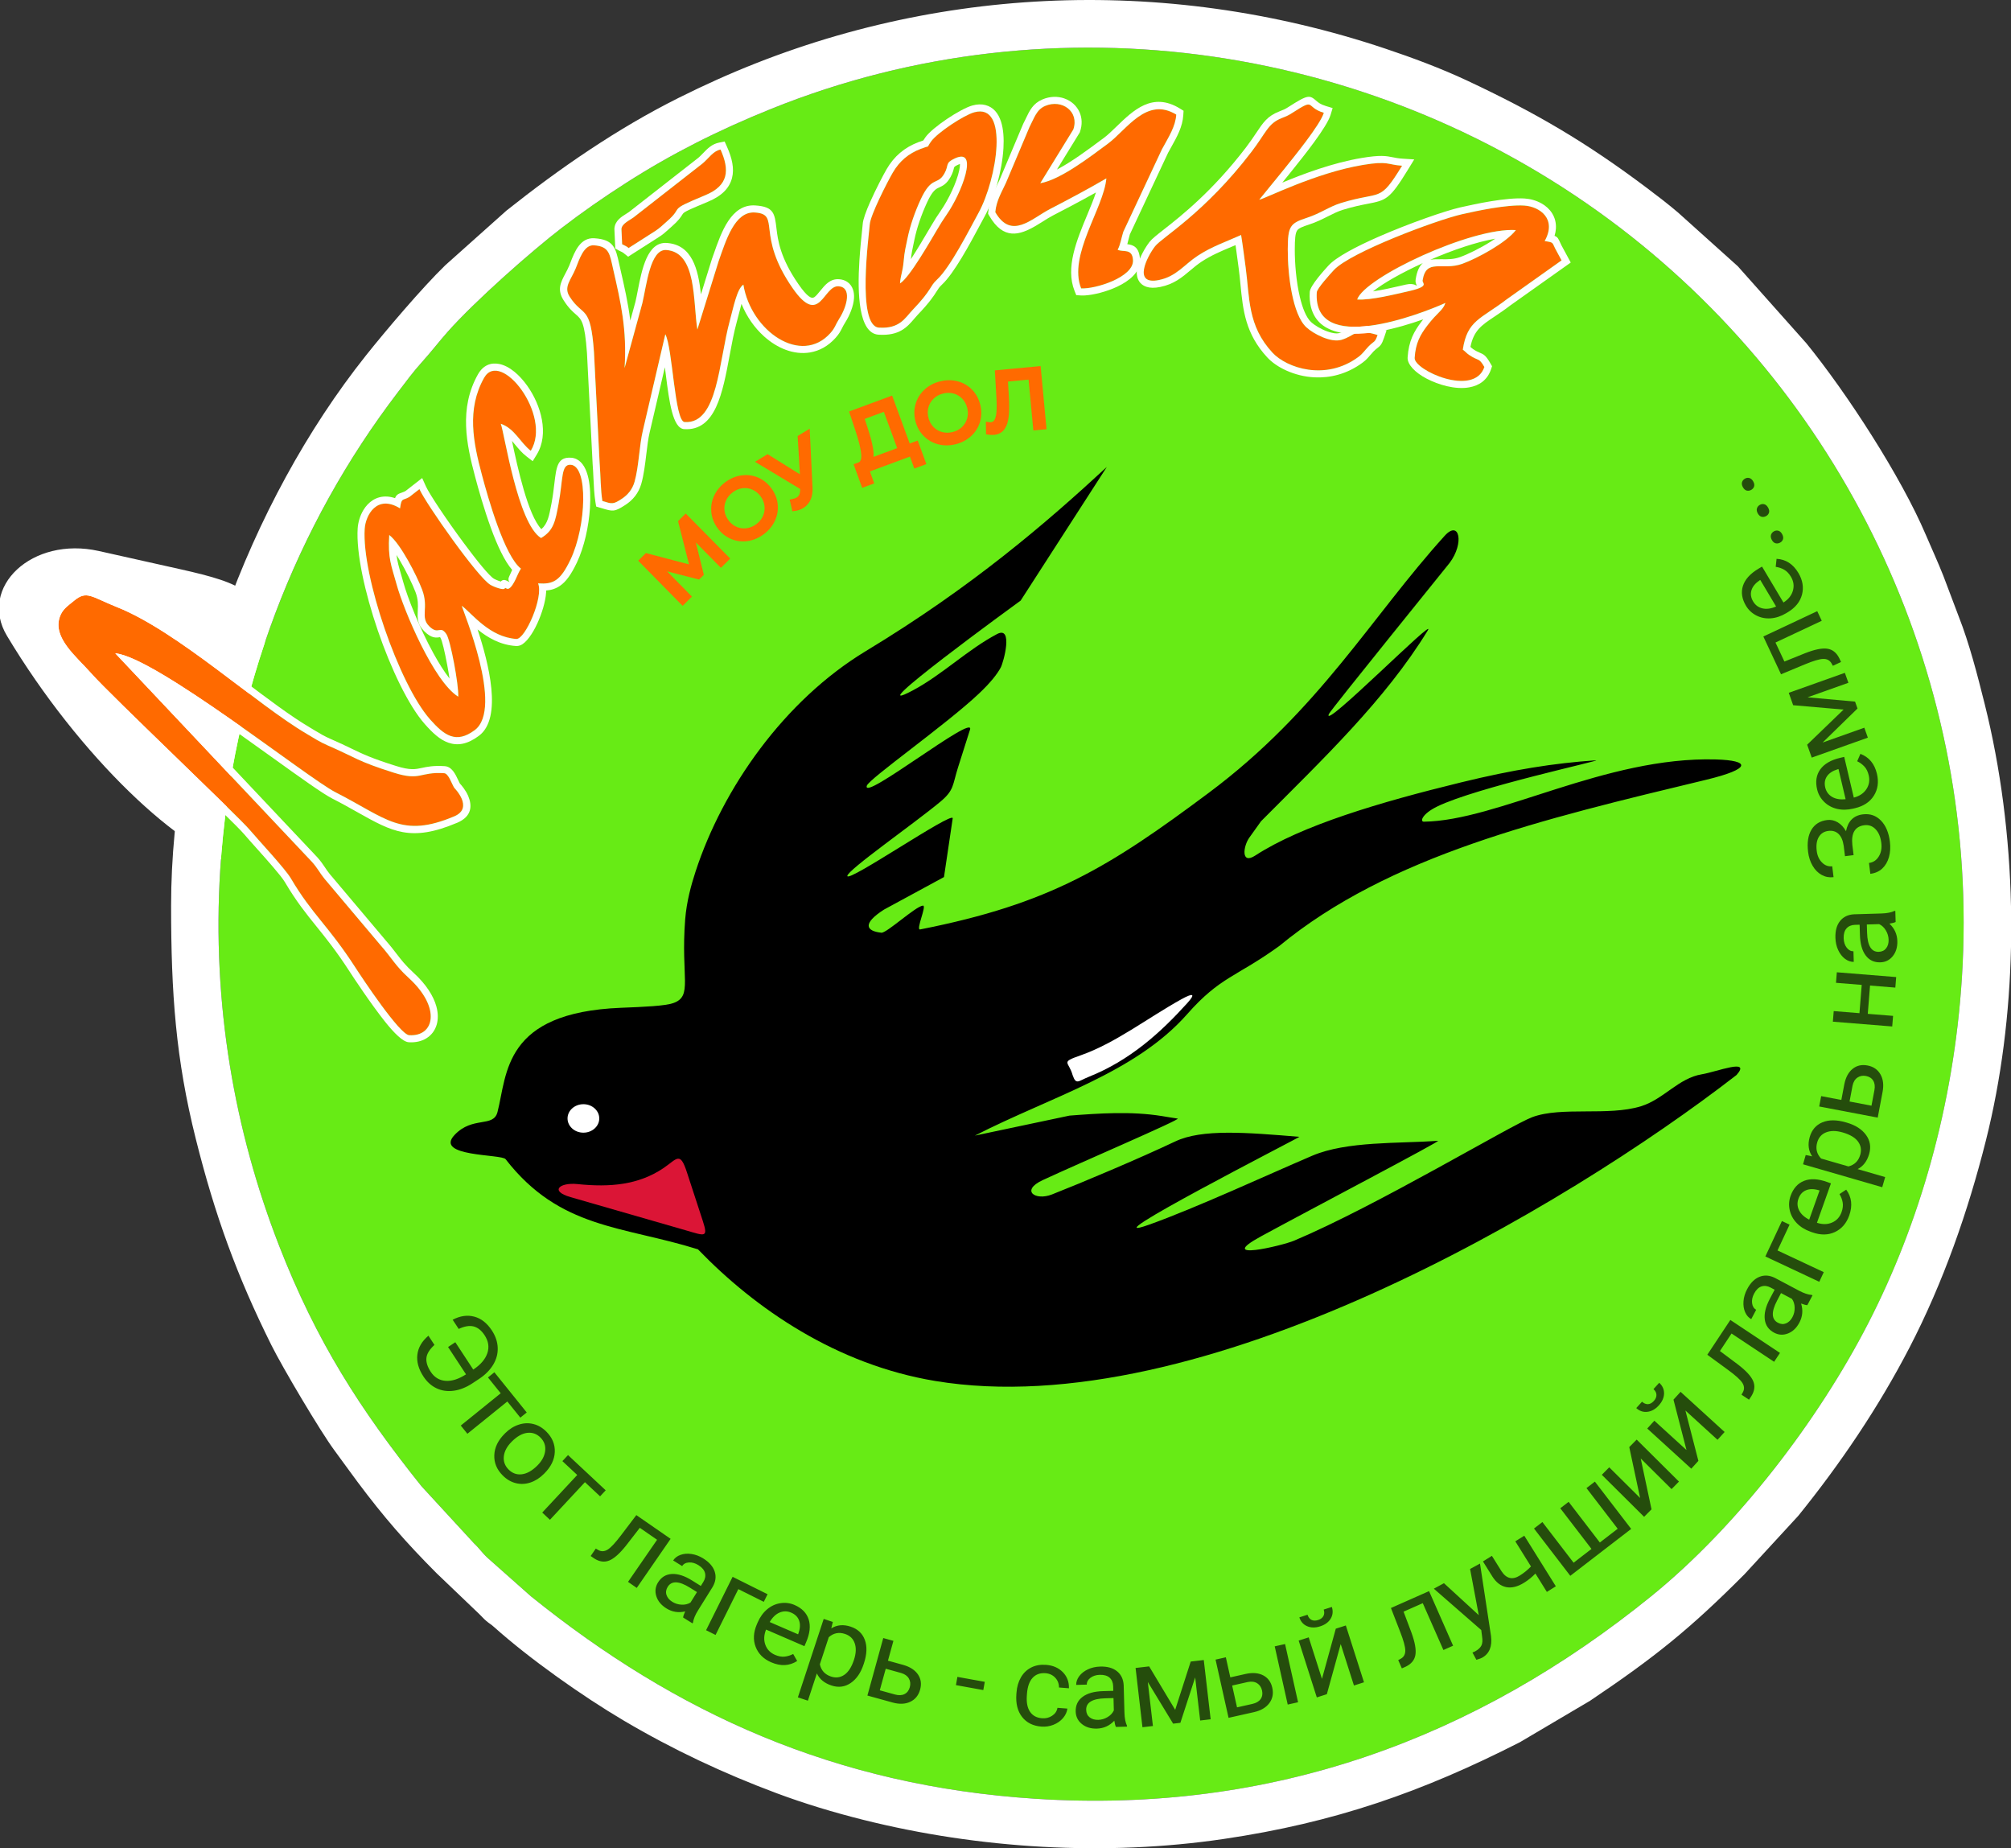 <svg width="148" height="136" viewBox="0 0 148 136" fill="none" xmlns="http://www.w3.org/2000/svg">
<rect x="0" y="0" width="148" height="136" fill="#333333" stroke="none"/>
<g clip-path="url(#clip0_68_653)">
<path fill-rule="evenodd" clip-rule="evenodd" d="M7.244 40.686L13.202 42.018C18.034 43.098 19.369 43.758 19.369 47.513V52.547C19.369 58.057 27.646 65.685 17.767 63.591C13.505 62.687 5.962 55.595 0.634 46.709C-1.423 43.281 2.412 39.606 7.244 40.686H7.244Z" fill="white" stroke="white" stroke-width="0.288" stroke-miterlimit="22.926"/>
<path fill-rule="evenodd" clip-rule="evenodd" d="M144.387 71.938C145.761 50.266 136.053 29.619 119.257 16.777C101.554 3.241 77.69 -0.412 56.778 8.003C52.812 9.599 49.387 11.341 46.086 13.453C44.399 14.533 42.853 15.611 41.334 16.776C39.113 18.479 34.973 22.138 32.958 24.403C32.336 25.101 31.715 25.913 31.067 26.628C30.434 27.325 29.88 28.08 29.305 28.832C21.814 38.624 17.038 50.809 16.208 63.989C15.584 73.917 17.284 83.293 20.529 91.632C23.291 98.734 26.524 103.742 31.015 109.357L34.884 113.564C35.272 113.922 35.484 114.267 35.876 114.627L39.066 117.456C49.756 126.075 61.48 131.407 76.204 132.36C93.641 133.489 108.635 127.896 121.524 117.454C127.857 112.324 133.83 104.512 137.519 97.323C141.242 90.067 143.791 81.35 144.387 71.938H144.387Z" fill="#67EB15"/>
<path fill-rule="evenodd" clip-rule="evenodd" d="M144.387 71.939C143.79 81.35 141.241 90.067 137.518 97.323C133.83 104.512 127.857 112.324 121.524 117.455C108.635 127.896 93.641 133.489 76.204 132.36C61.48 131.407 49.756 126.075 39.066 117.456L35.876 114.627C35.484 114.267 35.272 113.923 34.884 113.564L31.014 109.357C26.523 103.742 23.291 98.734 20.528 91.632C17.284 83.293 15.584 73.917 16.208 63.989C17.037 50.809 21.813 38.623 29.305 28.832C29.88 28.08 30.433 27.325 31.067 26.628C31.715 25.914 32.336 25.102 32.958 24.403C34.972 22.138 39.112 18.479 41.334 16.776C42.853 15.612 44.398 14.533 46.086 13.453C49.387 11.341 52.812 9.599 56.777 8.003C77.689 -0.412 101.554 3.241 119.256 16.777C136.053 29.62 145.761 50.266 144.387 71.939H144.387ZM148 66.667V69.675C147.897 74.558 147.289 79.406 146.154 83.917C144.837 89.154 143.007 94.38 140.528 99.163C138.253 103.551 135.444 107.709 132.341 111.543L128.399 115.825C124.403 119.838 121.825 121.919 117.021 125.148L111.854 128.2C104.672 131.86 98.234 134.11 90.072 135.316C81.342 136.606 72.039 136.033 63.56 133.917C61.37 133.371 59.169 132.703 57.163 131.954C53.242 130.49 49.538 128.75 45.919 126.615C42.86 124.811 38.982 122.066 36.366 119.727C36.091 119.481 36.061 119.506 35.789 119.276C35.564 119.086 35.48 118.963 35.271 118.767L32.119 115.752C29.866 113.489 28.25 111.637 26.325 109.062C25.707 108.234 25.192 107.507 24.586 106.688C23.6 105.353 20.824 100.69 19.966 98.966C17.426 93.861 15.821 89.437 14.408 83.799C12.935 77.922 12.592 73.103 12.592 66.641C12.592 52.563 18.27 37.045 26.933 26.155C28.368 24.352 31.099 21.134 32.775 19.514L37.273 15.496C41.217 12.365 45.432 9.455 49.961 7.193C50.847 6.75 51.839 6.278 52.747 5.871C68.095 -1.016 85.509 -1.923 101.929 3.57C103.986 4.258 106.062 5.036 107.945 5.917C113.04 8.303 116.759 10.491 121.182 13.815C121.949 14.392 122.721 14.981 123.481 15.626L127.889 19.587L132.939 25.258C135.92 28.922 139.906 35.06 141.74 39.376C142.189 40.43 142.608 41.328 143.017 42.361L144.146 45.347C144.933 47.344 145.531 49.673 146.065 51.809C147.239 56.505 147.892 61.572 147.999 66.667L148 66.667Z" fill="white"/>
<path fill-rule="evenodd" clip-rule="evenodd" d="M67.718 68.391C67.374 68.451 68.233 66.608 67.923 66.638C67.378 66.691 65.248 68.674 64.865 68.633C63.715 68.51 63.461 67.953 65.06 66.93L69.473 64.537L70.116 60.208C70.08 59.693 62.396 64.972 62.36 64.457C62.331 64.045 67.281 60.598 69.199 58.999C70.236 58.136 70.092 57.77 70.506 56.469L71.389 53.688C71.787 52.442 63.41 59.06 63.794 57.816C63.952 57.305 69.634 53.318 72.04 51.042C72.908 50.222 73.386 49.605 73.645 49.127C73.862 48.727 74.592 46.016 73.376 46.657C71.21 47.799 69.339 49.654 67.177 50.803C62.883 53.087 74.909 44.341 75.115 44.193L75.344 43.838L81.456 34.36C76.979 38.497 71.541 43.182 63.728 47.905C57.708 51.544 53.19 57.998 51.186 64.143C50.874 65.1 50.529 66.331 50.425 67.662C50.092 71.938 51.01 73.298 49.554 73.809C48.944 74.024 47.411 74.089 45.698 74.157C37.037 74.502 37.336 79.011 36.614 81.827C36.316 82.994 34.785 82.106 33.457 83.51C31.92 85.134 36.91 84.911 37.209 85.296C41.211 90.45 45.806 90.189 51.368 91.931C55.607 96.325 61.581 100.414 68.825 101.616C88.329 104.852 115.23 88.839 127.801 79.102C128.92 77.837 126.343 78.869 125.249 79.049C123.525 79.332 122.448 80.881 120.77 81.401C118.357 82.149 114.924 81.399 112.765 82.205C111.186 82.794 101.334 88.728 95.233 91.296C94.36 91.663 89.363 92.848 92.822 90.966C96.423 89.006 106.101 83.928 105.831 83.947C102.903 84.151 99.112 83.962 96.579 85.04C93.509 86.347 87.966 88.911 84.549 90.122C79.756 91.821 95.71 83.659 95.63 83.652C91.722 83.329 88.463 83.056 86.493 83.991C83.864 85.238 79.63 87.023 77.417 87.893C76.185 88.377 75.089 87.605 76.734 86.839C79.4 85.598 86.967 82.35 86.67 82.309C86.282 82.255 85.894 82.185 85.507 82.123C83.232 81.758 80.898 81.924 78.708 82.091L71.747 83.562C77.341 80.697 83.542 78.968 87.374 74.621C89.803 71.866 90.957 71.909 94.129 69.624C102.253 62.934 113.491 60.283 125.549 57.382C128.924 56.569 128.836 55.954 126.267 55.883C118.135 55.66 110.23 60.394 104.79 60.463C104.49 60.467 104.649 59.898 105.759 59.352C108.641 57.936 118.147 55.9 117.434 55.948C114.378 56.155 111.377 56.631 107.509 57.575C101.556 59.028 95.801 60.73 92.382 62.953C91.313 63.649 91.488 62.275 91.948 61.631L92.808 60.428C97.352 55.858 101.927 51.53 105.075 46.395C105.818 45.184 97.231 53.859 97.796 52.544C97.927 52.238 106.486 41.687 106.686 41.42C107.777 39.968 107.409 38.228 106.326 39.421C100.943 45.355 97.092 52.275 88.955 58.342C81.628 63.805 77.299 66.504 67.718 68.391C67.566 68.421 67.872 68.361 67.718 68.391H67.718Z" fill="black"/>
<path d="M42.936 83.724C43.789 83.724 44.481 83.086 44.481 82.299C44.481 81.511 43.789 80.873 42.936 80.873C42.082 80.873 41.39 81.511 41.39 82.299C41.39 83.086 42.082 83.724 42.936 83.724Z" fill="white" stroke="black" stroke-width="0.756" stroke-miterlimit="22.926"/>
<path fill-rule="evenodd" clip-rule="evenodd" d="M48.817 85.96C46.998 87.183 44.923 87.38 42.496 87.129C41.196 86.995 40.42 87.637 41.988 88.088L50.457 90.527C51.869 90.934 52.139 91.116 51.722 89.838C51.332 88.646 50.942 87.452 50.553 86.259C50.039 84.686 49.839 85.273 48.817 85.96Z" fill="#DB1536"/>
<path fill-rule="evenodd" clip-rule="evenodd" d="M80.137 79.233C83.169 78.021 85.422 75.975 87.375 73.816C87.988 73.138 87.856 73.023 86.932 73.535C84.464 74.903 82.073 76.767 79.525 77.657C78.001 78.19 78.659 78.085 78.941 79.115C79.202 79.859 79.344 79.549 80.137 79.233V79.233Z" fill="white"/>
<path fill-rule="evenodd" clip-rule="evenodd" d="M28.646 39.367C29.484 40.012 30.665 42.338 31.061 43.377C31.581 44.738 30.9 45.394 31.583 46.076C32.291 46.783 32.373 45.953 32.855 46.665C33.15 47.099 33.776 50.434 33.722 51.263C31.928 50.155 29.722 44.938 29.183 42.986C28.804 41.613 28.534 41.103 28.646 39.367L28.646 39.367ZM38.337 41.84C38.132 42.175 38.12 42.274 37.94 42.642C37.38 43.783 37.231 43.112 37.145 43.302C37.08 43.448 36.397 43.21 36.096 43.036C35.161 42.496 31.352 37.074 30.868 35.991L30.122 36.572C29.599 36.866 29.561 36.593 29.441 37.407C27.731 36.351 26.904 37.916 26.839 38.914C26.617 42.37 29.366 50.355 31.65 52.934C32.699 54.119 33.56 54.752 34.937 53.726C37.103 52.113 34.04 44.897 33.987 44.575C34.771 45.18 36.041 46.888 38.003 47.016C38.644 47.057 40.014 43.955 39.602 42.928C40.703 43 41.228 42.769 41.987 41.174C43.166 38.7 43.298 34.284 42.001 34.2C41.274 34.153 41.453 35.247 41.1 37.113C40.872 38.324 40.756 39.044 39.818 39.59C38.094 38.526 37.124 31.859 36.854 31.183C37.88 31.531 38.285 32.572 39.063 33.171C40.656 30.57 36.833 25.652 35.624 27.806C34.325 30.119 34.833 32.562 35.462 34.929C35.931 36.693 37.134 40.913 38.337 41.84Z" fill="#FF6A00"/>
<path fill-rule="evenodd" clip-rule="evenodd" d="M28.647 39.367C29.484 40.012 30.665 42.338 31.062 43.377C31.581 44.738 30.901 45.394 31.583 46.076C32.291 46.783 32.373 45.953 32.855 46.665C33.15 47.099 33.776 50.434 33.723 51.263C31.928 50.155 29.722 44.938 29.183 42.986C28.804 41.613 28.534 41.103 28.646 39.367L28.647 39.367ZM38.337 41.84C38.132 42.175 38.12 42.274 37.94 42.642C37.38 43.783 37.232 43.112 37.145 43.302C37.08 43.448 36.397 43.21 36.096 43.036C35.161 42.496 31.352 37.073 30.868 35.991L30.122 36.572C29.599 36.866 29.561 36.592 29.441 37.407C27.731 36.351 26.904 37.916 26.84 38.914C26.617 42.37 29.366 50.354 31.65 52.934C32.7 54.119 33.56 54.752 34.937 53.726C37.103 52.113 34.04 44.897 33.987 44.575C34.772 45.18 36.041 46.888 38.003 47.016C38.645 47.057 40.014 43.955 39.602 42.928C40.703 43 41.228 42.769 41.987 41.174C43.166 38.7 43.298 34.284 42.002 34.2C41.274 34.153 41.453 35.247 41.101 37.113C40.872 38.324 40.756 39.044 39.818 39.59C38.094 38.526 37.125 31.859 36.854 31.183C37.88 31.531 38.286 32.572 39.063 33.171C40.656 30.57 36.833 25.652 35.624 27.806C34.325 30.119 34.833 32.562 35.463 34.929C35.931 36.693 37.134 40.913 38.337 41.84ZM29.368 41.138C29.306 41.036 29.244 40.936 29.182 40.839C29.241 41.328 29.358 41.726 29.506 42.231C29.559 42.412 29.616 42.607 29.682 42.848C29.991 43.964 30.862 46.184 31.888 48.054C32.278 48.765 32.685 49.418 33.083 49.928C33.034 49.602 32.974 49.249 32.908 48.902C32.733 47.973 32.533 47.115 32.427 46.958C32.377 46.884 32.41 46.879 32.399 46.881C32.107 46.933 31.767 46.993 31.218 46.444C30.696 45.923 30.719 45.471 30.747 44.893C30.765 44.537 30.786 44.109 30.577 43.562C30.357 42.987 29.884 41.997 29.368 41.138L29.368 41.138ZM37.611 42.117C37.639 42.053 37.665 41.996 37.693 41.936C37.123 41.278 36.59 40.112 36.138 38.878C35.621 37.467 35.198 35.955 34.962 35.064C34.639 33.853 34.348 32.618 34.303 31.366C34.257 30.081 34.471 28.801 35.172 27.551H35.173C35.556 26.87 36.121 26.658 36.752 26.785C37.118 26.859 37.496 27.06 37.858 27.355C38.191 27.626 38.516 27.982 38.806 28.39C39.819 29.815 40.428 31.937 39.505 33.444L39.204 33.936L38.748 33.584C38.408 33.322 38.146 33.005 37.883 32.687C37.816 32.606 37.748 32.524 37.679 32.444C38.093 34.404 38.844 37.88 39.842 38.938C40.306 38.532 40.414 37.961 40.576 37.1L40.592 37.018C40.69 36.494 40.748 36.011 40.796 35.605C40.949 34.321 41.033 33.616 42.034 33.681C42.172 33.69 42.303 33.725 42.428 33.785C42.877 34.001 43.167 34.526 43.313 35.231C43.437 35.827 43.469 36.579 43.418 37.378C43.331 38.734 42.998 40.256 42.454 41.399C42.032 42.284 41.658 42.803 41.213 43.106C40.895 43.323 40.57 43.421 40.196 43.451C40.195 43.501 40.193 43.552 40.19 43.604C40.146 44.281 39.877 45.15 39.544 45.875C39.186 46.657 38.715 47.312 38.31 47.477L38.31 47.478C38.199 47.523 38.086 47.542 37.971 47.535C36.804 47.459 35.882 46.911 35.146 46.316C35.96 48.774 37.004 52.834 35.245 54.144C34.399 54.774 33.686 54.886 33.004 54.652C32.378 54.437 31.84 53.932 31.263 53.28C30.073 51.936 28.774 49.221 27.809 46.408C26.848 43.606 26.207 40.677 26.323 38.881C26.35 38.455 26.491 37.945 26.752 37.519C26.925 37.237 27.153 36.984 27.44 36.804C27.739 36.617 28.094 36.513 28.504 36.539C28.684 36.551 28.874 36.589 29.073 36.656C29.174 36.389 29.319 36.337 29.618 36.23L29.618 36.229C29.677 36.208 29.753 36.181 29.842 36.133L30.552 35.58L31.07 35.176L31.341 35.779C31.599 36.356 32.888 38.281 34.138 39.965C35.098 41.26 36.011 42.388 36.354 42.587C36.383 42.603 36.43 42.627 36.49 42.654C36.607 42.707 36.739 42.757 36.855 42.791C37.047 42.584 37.24 42.692 37.494 42.833L37.496 42.835C37.56 42.87 37.318 42.735 37.476 42.412C37.53 42.301 37.574 42.203 37.611 42.117L37.611 42.117Z" fill="white"/>
<path fill-rule="evenodd" clip-rule="evenodd" d="M51.325 24.245C50.99 22.22 51.303 18.544 49.03 18.397C47.854 18.32 47.592 20.955 47.275 22.305L45.966 27.082C46.15 24.243 45.688 22.262 45.123 19.797C44.872 18.701 44.852 18.125 43.711 18.051C42.96 18.002 42.634 19.097 42.371 19.746C42.024 20.601 41.461 21.102 41.918 21.821C42.919 23.394 43.456 22.331 43.715 25.919L44.13 34.055C44.206 35.008 44.196 36.034 44.334 36.866C45.05 37.084 45.115 37.128 45.758 36.707C46.191 36.424 46.538 36.022 46.7 35.449C47.022 34.308 47.048 32.768 47.314 31.67L48.965 24.595C49.509 25.594 49.645 31.009 50.384 31.057C52.847 31.217 52.883 26.611 53.717 23.575C53.973 22.641 54.236 21.248 54.709 20.945C55.278 24.39 58.973 26.913 61.116 24.506C61.472 24.107 61.472 23.91 61.764 23.453C62.364 22.511 62.694 21.129 61.713 21.065C60.581 20.992 60.343 24.095 58.338 21.208C55.578 17.234 57.505 15.763 55.552 15.636C54.057 15.539 53.419 17.725 52.887 19.221L51.324 24.245H51.325Z" fill="#FF6A00"/>
<path fill-rule="evenodd" clip-rule="evenodd" d="M51.324 24.245C50.99 22.22 51.302 18.544 49.03 18.397C47.854 18.32 47.592 20.955 47.275 22.305L45.966 27.082C46.149 24.243 45.688 22.262 45.123 19.797C44.872 18.701 44.852 18.125 43.71 18.051C42.96 18.002 42.634 19.097 42.371 19.746C42.024 20.601 41.461 21.102 41.918 21.821C42.919 23.394 43.456 22.331 43.715 25.919L44.13 34.055C44.206 35.008 44.196 36.034 44.333 36.866C45.05 37.084 45.115 37.128 45.758 36.707C46.19 36.424 46.538 36.022 46.7 35.449C47.022 34.308 47.048 32.768 47.314 31.67L48.964 24.595C49.509 25.594 49.645 31.009 50.384 31.057C52.847 31.217 52.883 26.611 53.717 23.575C53.973 22.641 54.236 21.248 54.709 20.945C55.278 24.39 58.972 26.913 61.116 24.506C61.471 24.107 61.472 23.909 61.763 23.453C62.364 22.511 62.694 21.129 61.713 21.065C60.581 20.992 60.342 24.095 58.337 21.208C55.578 17.234 57.505 15.763 55.552 15.636C54.057 15.539 53.419 17.725 52.887 19.221L51.324 24.245H51.324ZM49.063 17.878C50.935 17.999 51.385 19.801 51.587 21.657L52.392 19.066L52.398 19.048L52.52 18.702L52.521 18.702C53.088 17.073 53.812 15.001 55.585 15.117C56.953 15.206 57.013 15.711 57.145 16.812C57.244 17.639 57.402 18.952 58.762 20.911C59.432 21.877 59.738 22 59.93 21.866L59.931 21.867C60.062 21.775 60.208 21.595 60.353 21.416C60.724 20.958 61.091 20.504 61.745 20.546C61.978 20.561 62.174 20.626 62.336 20.73C62.549 20.868 62.692 21.064 62.774 21.3C62.842 21.496 62.865 21.716 62.85 21.946C62.814 22.509 62.545 23.192 62.2 23.734C62.1 23.89 62.038 24.015 61.981 24.128C61.865 24.359 61.767 24.555 61.502 24.852C60.946 25.476 60.295 25.821 59.61 25.935C59.021 26.032 58.415 25.958 57.831 25.742C57.269 25.535 56.722 25.194 56.23 24.751C55.538 24.13 54.95 23.302 54.571 22.358C54.5 22.611 54.43 22.886 54.364 23.149C54.321 23.316 54.282 23.473 54.216 23.714C54.015 24.446 53.859 25.281 53.704 26.116C53.183 28.921 52.662 31.727 50.352 31.577C49.505 31.522 49.251 29.534 49.008 27.622L48.931 27.023L47.819 31.789L47.817 31.793C47.705 32.257 47.634 32.846 47.562 33.446C47.474 34.181 47.384 34.933 47.199 35.59C47.099 35.944 46.94 36.247 46.738 36.507C46.54 36.762 46.302 36.972 46.04 37.143C45.221 37.679 45.11 37.646 44.263 37.388L44.262 37.39L44.183 37.366L43.875 37.273L43.822 36.95C43.731 36.395 43.702 35.772 43.673 35.139C43.658 34.805 43.642 34.468 43.612 34.096V34.082L43.198 25.957H43.197C43.035 23.708 42.788 23.491 42.387 23.141C42.135 22.921 41.839 22.663 41.482 22.101C40.981 21.314 41.261 20.784 41.617 20.111C41.71 19.936 41.811 19.746 41.89 19.551H41.892L41.98 19.325C42.289 18.525 42.7 17.465 43.743 17.532C45.173 17.625 45.31 18.244 45.567 19.412C45.577 19.456 45.581 19.476 45.628 19.681L45.641 19.738C45.951 21.089 46.228 22.3 46.387 23.59L46.771 22.188L46.77 22.188C46.823 21.962 46.876 21.69 46.932 21.402C47.241 19.821 47.638 17.785 49.063 17.878L49.063 17.878Z" fill="white"/>
<path fill-rule="evenodd" clip-rule="evenodd" d="M30.113 76.173C31.964 76.293 32.497 74.161 30.076 71.955C29.082 71.049 28.846 70.503 27.995 69.539L23.883 64.665C23.494 64.183 23.406 63.923 22.965 63.427L8.484 48.074C11.439 48.333 22.658 57.263 24.682 58.292C28.475 60.224 29.548 61.708 33.43 60.07C34.906 59.447 33.434 57.975 33.432 57.974C33.249 57.693 33.013 56.916 32.691 56.895C30.856 56.776 30.985 57.489 28.987 56.859C26.271 56.003 26.205 55.754 24.121 54.851C23.509 54.586 23.154 54.342 22.581 54.005C18.853 51.819 13.083 46.455 8.598 44.668C6.702 43.912 6.382 43.416 5.429 44.221C5.03 44.556 4.6 44.812 4.401 45.393C3.869 46.944 5.595 48.281 6.759 49.596C8.141 51.157 17.509 60.034 18.356 61.038C19.033 61.84 20.972 63.9 21.41 64.641C22.998 67.33 24.131 68.067 26.142 71.174C26.652 71.962 29.41 76.127 30.113 76.173L30.113 76.173Z" fill="#FF6A00"/>
<path fill-rule="evenodd" clip-rule="evenodd" d="M30.113 76.173C31.964 76.293 32.496 74.161 30.076 71.955C29.082 71.049 28.846 70.503 27.995 69.539L23.883 64.664C23.493 64.182 23.405 63.923 22.965 63.427L8.484 48.074C11.439 48.333 22.658 57.262 24.681 58.292C28.475 60.224 29.548 61.708 33.43 60.07C34.906 59.447 33.433 57.975 33.432 57.974C33.249 57.693 33.012 56.916 32.691 56.895C30.855 56.776 30.985 57.488 28.987 56.859C26.27 56.003 26.205 55.754 24.121 54.851C23.509 54.586 23.154 54.342 22.581 54.005C18.852 51.819 13.082 46.454 8.598 44.668C6.702 43.912 6.382 43.416 5.428 44.221C5.03 44.556 4.599 44.812 4.401 45.393C3.869 46.944 5.595 48.281 6.759 49.595C8.14 51.157 17.508 60.034 18.356 61.038C19.033 61.84 20.972 63.9 21.41 64.641C22.998 67.329 24.131 68.067 26.142 71.173C26.652 71.962 29.41 76.127 30.113 76.173L30.113 76.173ZM31.372 76.407C31.024 76.62 30.585 76.725 30.08 76.692C29.653 76.664 29.007 76.022 28.333 75.174C27.287 73.857 26.037 71.965 25.708 71.457C24.757 69.988 24.003 69.054 23.303 68.187C22.523 67.22 21.807 66.333 20.964 64.906C20.683 64.432 19.654 63.281 18.838 62.369C18.488 61.978 18.176 61.63 17.96 61.374C17.573 60.914 15.254 58.668 12.785 56.275C10.037 53.612 7.103 50.768 6.371 49.942C6.156 49.698 5.938 49.471 5.718 49.242C4.565 48.04 3.371 46.795 3.91 45.224C4.123 44.6 4.507 44.294 4.9 43.981C4.963 43.93 5.028 43.878 5.096 43.821C6.086 42.987 6.522 43.183 7.757 43.74H7.759C8.053 43.873 8.403 44.031 8.789 44.185C11.61 45.309 14.88 47.779 17.861 50.031C19.695 51.417 21.419 52.719 22.843 53.555V53.557C22.995 53.646 23.105 53.713 23.21 53.776C23.575 53.995 23.877 54.178 24.326 54.372C24.968 54.65 25.456 54.886 25.887 55.094C26.722 55.497 27.329 55.79 29.142 56.361C30.189 56.692 30.568 56.609 31.033 56.509C31.439 56.422 31.898 56.322 32.724 56.376C33.257 56.41 33.514 56.959 33.727 57.414C33.771 57.509 33.812 57.597 33.844 57.653C33.961 57.78 34.28 58.147 34.46 58.578C34.747 59.265 34.757 60.075 33.631 60.55L33.63 60.548C30.241 61.978 28.865 61.204 26.309 59.767C25.753 59.454 25.137 59.107 24.448 58.757C23.761 58.407 22.139 57.244 20.144 55.813C17.021 53.573 12.962 50.663 10.376 49.323L23.34 63.069L23.353 63.081C23.617 63.379 23.765 63.6 23.918 63.828C24.02 63.981 24.124 64.138 24.278 64.328L24.279 64.328L28.391 69.203L28.39 69.204C28.724 69.583 28.96 69.89 29.182 70.18C29.528 70.63 29.839 71.035 30.425 71.57C31.364 72.425 31.9 73.29 32.112 74.047L32.112 74.047C32.252 74.549 32.252 75.012 32.135 75.407C32.007 75.836 31.745 76.18 31.372 76.407L31.372 76.407Z" fill="white"/>
<path fill-rule="evenodd" clip-rule="evenodd" d="M92.674 14.696L94.489 12.469C95.189 11.594 97.158 9.195 97.428 8.3C96.002 7.867 96.888 7.165 95.091 8.317C94.824 8.488 94.696 8.545 94.321 8.692C93.313 9.089 93.184 9.76 92.102 11.174C88.652 15.685 85.513 17.47 85.008 18.121C84.409 18.893 83.346 20.998 85.281 20.608C86.575 20.347 87.147 19.477 88.135 18.827C89.184 18.136 90.209 17.801 91.339 17.292C91.465 18.058 91.569 18.905 91.674 19.672C91.978 21.906 91.803 23.968 93.653 25.956C94.692 27.072 97.554 28.059 99.972 26.265C100.304 26.018 100.415 25.808 100.713 25.499C101.14 25.057 101.18 25.249 101.382 24.65C99.649 24.124 99.754 24.701 98.727 25.004C97.95 25.235 96.669 24.572 96.138 24.08C95.12 23.136 94.767 20.214 94.773 18.352C94.779 16.626 94.948 16.429 96.188 16.025C97.2 15.694 97.819 15.206 98.689 14.939C101.709 14.014 101.486 14.971 103.187 12.195C102.1 12.124 102.182 11.823 100.312 12.135C96.808 12.718 93.15 14.602 92.674 14.696Z" fill="#FF6A00"/>
<path fill-rule="evenodd" clip-rule="evenodd" d="M92.674 14.696L94.489 12.469C95.189 11.594 97.158 9.195 97.428 8.3C96.001 7.868 96.888 7.165 95.091 8.317C94.824 8.488 94.696 8.545 94.321 8.693C93.312 9.089 93.183 9.76 92.102 11.174C88.652 15.685 85.513 17.471 85.008 18.121C84.409 18.893 83.346 20.999 85.281 20.608C86.574 20.347 87.147 19.477 88.135 18.827C89.184 18.136 90.209 17.801 91.339 17.292C91.465 18.058 91.569 18.905 91.674 19.673C91.978 21.906 91.803 23.968 93.653 25.956C94.692 27.072 97.554 28.059 99.972 26.265C100.304 26.018 100.414 25.808 100.713 25.499C101.14 25.057 101.18 25.249 101.382 24.65C99.649 24.124 99.754 24.701 98.727 25.005C97.95 25.235 96.669 24.572 96.138 24.08C95.119 23.136 94.766 20.214 94.773 18.352C94.778 16.626 94.948 16.43 96.188 16.025C97.2 15.694 97.819 15.206 98.688 14.939C101.709 14.014 101.486 14.971 103.187 12.195C102.1 12.124 102.182 11.823 100.311 12.135C96.808 12.718 93.149 14.602 92.674 14.696ZM94.891 12.799L94.371 13.437C95.885 12.809 98.075 11.979 100.228 11.621C101.602 11.393 102.009 11.474 102.509 11.574C102.704 11.613 102.917 11.656 103.219 11.675L104.08 11.731L103.629 12.468C102.272 14.683 102.018 14.732 100.635 15C100.197 15.085 99.624 15.195 98.839 15.436C98.452 15.555 98.102 15.732 97.736 15.916C97.322 16.124 96.889 16.343 96.349 16.52C95.845 16.684 95.566 16.795 95.456 16.97C95.323 17.182 95.293 17.591 95.29 18.351C95.287 19.372 95.394 20.72 95.665 21.858C95.859 22.673 96.13 23.364 96.489 23.697C96.744 23.933 97.208 24.218 97.69 24.39C98.028 24.511 98.357 24.572 98.582 24.505C98.834 24.431 99.012 24.331 99.172 24.242C99.716 23.938 100.108 23.719 101.532 24.151L102.044 24.306L101.873 24.815C101.688 25.364 101.589 25.441 101.349 25.627L101.347 25.629C101.283 25.678 101.201 25.741 101.085 25.861C100.991 25.959 100.914 26.049 100.843 26.134L100.842 26.133C100.68 26.324 100.538 26.491 100.281 26.682C99.126 27.539 97.879 27.821 96.743 27.766C95.252 27.693 93.94 27.025 93.275 26.31C91.648 24.563 91.476 22.808 91.294 20.947V20.945C91.256 20.552 91.217 20.153 91.161 19.742L91.083 19.159V19.157C91.034 18.787 90.984 18.409 90.93 18.037L90.63 18.163C89.869 18.482 89.143 18.786 88.419 19.262C88.127 19.454 87.867 19.674 87.612 19.888C86.991 20.412 86.395 20.913 85.383 21.117C84.962 21.202 84.633 21.19 84.38 21.106C83.997 20.979 83.784 20.718 83.696 20.375C83.628 20.11 83.65 19.81 83.729 19.504C83.888 18.891 84.298 18.191 84.601 17.801C84.778 17.573 85.132 17.295 85.645 16.893C86.912 15.899 89.222 14.087 91.691 10.858C92.011 10.439 92.243 10.092 92.439 9.799C92.968 9.006 93.277 8.543 94.133 8.207C94.318 8.134 94.439 8.085 94.524 8.045C94.615 8.001 94.698 7.953 94.813 7.879C96.302 6.925 96.376 6.988 96.901 7.441C97.013 7.537 97.178 7.68 97.578 7.801L98.075 7.952L97.925 8.451C97.649 9.367 95.922 11.514 95.087 12.553L94.893 12.794L94.891 12.799L94.891 12.799Z" fill="white"/>
<path fill-rule="evenodd" clip-rule="evenodd" d="M99.88 22.038C100.428 20.409 108.301 16.718 111.562 16.93C110.85 17.86 108.722 19.016 107.618 19.412C106.125 19.947 104.962 18.97 104.697 20.635C104.661 20.858 105.277 21.074 103.596 21.445C102.688 21.645 100.908 22.105 99.88 22.038V22.038ZM96.909 21.509C96.608 26.172 104.489 23.142 106.375 22.293C106.181 22.868 105.812 22.942 105.027 23.978C104.521 24.646 104.181 25.244 104.111 26.336C104.053 27.232 108.486 29.255 109.243 27.005C108.825 26.282 108.837 26.605 108.113 26.111C107.92 25.98 107.868 25.892 107.656 25.728C107.977 23.559 108.992 23.478 110.861 22.044L114.924 19.16L114.463 18.307C114.222 17.839 114.361 17.84 113.68 17.738C114.595 16.104 113.323 15.201 112.179 15.126C110.908 15.044 108.729 15.505 107.568 15.771C105.728 16.192 99.358 18.563 98.154 19.885C97.915 20.147 96.928 21.223 96.909 21.509L96.909 21.509Z" fill="#FF6A00"/>
<path fill-rule="evenodd" clip-rule="evenodd" d="M99.88 22.038C100.428 20.409 108.301 16.718 111.562 16.93C110.851 17.86 108.722 19.016 107.618 19.412C106.125 19.947 104.962 18.97 104.697 20.635C104.661 20.858 105.278 21.074 103.596 21.445C102.688 21.645 100.908 22.105 99.88 22.038V22.038ZM106.375 22.293C106.181 22.868 105.812 22.942 105.027 23.978C104.521 24.646 104.181 25.245 104.111 26.336C104.053 27.232 108.486 29.255 109.243 27.005C108.825 26.282 108.837 26.605 108.113 26.112C107.921 25.98 107.868 25.892 107.656 25.728C107.977 23.559 108.992 23.478 110.861 22.044L114.924 19.16L114.463 18.307C114.222 17.839 114.361 17.84 113.68 17.738C114.595 16.104 113.323 15.201 112.179 15.126C110.908 15.044 108.729 15.505 107.568 15.771C105.728 16.192 99.358 18.563 98.154 19.885C97.915 20.147 96.928 21.223 96.909 21.509C96.608 26.172 104.489 23.142 106.375 22.292L106.375 22.293ZM104.716 19.359C103.187 20.057 101.827 20.818 101.046 21.441C101.723 21.341 102.469 21.169 103.043 21.037C103.243 20.991 103.43 20.948 103.486 20.936C104.097 20.801 104.278 21.083 104.269 21.004L104.267 21.005C104.267 21.005 104.267 21.006 104.267 21.005V21.003C104.209 20.881 104.153 20.763 104.186 20.553C104.285 19.931 104.465 19.569 104.715 19.359H104.716ZM110.041 17.564C108.64 17.811 106.893 18.405 105.256 19.117C105.517 19.068 105.816 19.072 106.146 19.076C106.531 19.081 106.981 19.087 107.443 18.921C108.034 18.71 108.927 18.273 109.718 17.775C109.828 17.706 109.936 17.636 110.041 17.565L110.041 17.564ZM104.269 21.002L104.267 21.002V21.004L104.269 21.003L104.269 21.002H104.269ZM104.267 21.002L104.269 21.002L104.267 20.992V20.99C104.262 20.968 104.266 20.993 104.267 21.002H104.267ZM96.489 22.633C96.4 22.298 96.364 21.914 96.392 21.477C96.422 21.015 97.464 19.873 97.756 19.553L97.773 19.535C98.333 18.92 99.81 18.14 101.473 17.413C103.724 16.429 106.363 15.513 107.455 15.264C108.043 15.129 108.89 14.945 109.749 14.805H109.751C110.633 14.661 111.535 14.563 112.212 14.607C112.634 14.634 113.072 14.756 113.446 14.967C113.76 15.144 114.034 15.386 114.227 15.693C114.426 16.011 114.535 16.389 114.507 16.823C114.496 16.993 114.464 17.17 114.408 17.354C114.635 17.438 114.694 17.568 114.836 17.884C114.859 17.935 114.887 17.996 114.919 18.059L114.919 18.059L115.38 18.912L115.599 19.318L115.222 19.586L111.162 22.467C110.716 22.809 110.321 23.074 109.971 23.308C109.031 23.936 108.462 24.318 108.217 25.525L108.226 25.534C108.281 25.584 108.331 25.631 108.405 25.682L108.405 25.683C108.628 25.835 108.768 25.895 108.873 25.939C109.2 26.078 109.341 26.138 109.691 26.744L109.808 26.947L109.734 27.169C109.463 27.974 108.859 28.375 108.119 28.505C107.615 28.594 107.048 28.548 106.496 28.419C105.962 28.295 105.435 28.092 104.99 27.86C104.149 27.421 103.561 26.814 103.594 26.303C103.633 25.694 103.75 25.216 103.929 24.794C104.105 24.38 104.338 24.03 104.615 23.664C104.659 23.606 104.702 23.55 104.744 23.498C103.816 23.826 102.703 24.164 101.609 24.369C100.509 24.574 99.418 24.646 98.526 24.446C97.523 24.221 96.769 23.671 96.489 22.633V22.633Z" fill="white"/>
<path fill-rule="evenodd" clip-rule="evenodd" d="M81.423 13.127C81.234 15.313 78.59 18.785 79.566 21.22C80.589 21.287 83.456 20.399 83.383 19.139C83.331 18.247 82.658 18.577 82.253 18.378C82.457 18.013 82.528 17.498 82.668 17.059L85.511 10.989C86.034 10.033 86.511 9.302 86.567 8.432C84.38 7.082 82.908 9.563 81.539 10.57C80.353 11.443 78.06 13.231 76.559 13.481L78.991 9.527C79.447 8.202 78.15 7.271 76.919 7.795C76.278 8.068 76.115 8.682 75.766 9.348L74.031 13.459C73.758 14.07 73.325 14.745 73.249 15.613C74.437 17.67 75.911 16.088 77.279 15.379C78.728 14.629 80.042 13.931 81.423 13.127H81.423Z" fill="#FF6A00"/>
<path fill-rule="evenodd" clip-rule="evenodd" d="M81.423 13.127C81.234 15.313 78.59 18.785 79.566 21.22C80.589 21.287 83.456 20.399 83.383 19.139C83.331 18.247 82.658 18.577 82.253 18.378C82.457 18.013 82.528 17.498 82.668 17.059L85.511 10.99C86.034 10.033 86.511 9.302 86.567 8.432C84.38 7.082 82.908 9.563 81.539 10.57C80.353 11.443 78.06 13.231 76.559 13.481L78.991 9.527C79.447 8.202 78.15 7.271 76.919 7.795C76.278 8.068 76.115 8.682 75.766 9.348L74.031 13.459C73.758 14.07 73.325 14.745 73.249 15.613C74.437 17.67 75.911 16.088 77.279 15.379C78.728 14.629 80.042 13.931 81.423 13.127H81.423ZM80.014 15.813C80.254 15.235 80.488 14.675 80.656 14.163C80.311 14.356 79.967 14.545 79.622 14.732C78.947 15.096 78.251 15.461 77.516 15.842C77.263 15.973 77.016 16.128 76.769 16.284L76.769 16.285C76.588 16.399 76.406 16.513 76.233 16.614C75.036 17.311 73.846 17.683 72.801 15.873L72.718 15.73L72.733 15.568C72.799 14.797 73.099 14.191 73.368 13.645C73.439 13.501 73.508 13.36 73.559 13.247H73.559L75.289 9.146L75.307 9.105C75.384 8.958 75.44 8.842 75.493 8.73L75.491 8.73C75.777 8.13 76.023 7.613 76.718 7.317C77.274 7.08 77.845 7.075 78.327 7.242V7.244C78.579 7.331 78.808 7.465 79 7.637C79.196 7.814 79.354 8.032 79.46 8.281C79.632 8.69 79.661 9.175 79.482 9.696L79.466 9.744L79.432 9.8L77.787 12.473C78.856 11.916 80.052 11.028 80.888 10.407L80.889 10.405L81.233 10.151C81.525 9.936 81.837 9.633 82.161 9.319C83.41 8.109 84.82 6.742 86.839 7.988L87.105 8.152L87.085 8.465C87.029 9.334 86.642 10.026 86.178 10.858C86.103 10.992 86.027 11.128 85.966 11.24L83.151 17.248C83.118 17.358 83.081 17.503 83.045 17.648C83.019 17.755 82.992 17.861 82.963 17.967C83.432 18.025 83.848 18.196 83.9 19.11C83.903 19.166 83.903 19.219 83.9 19.271C83.849 20.054 83.118 20.672 82.227 21.092C81.432 21.467 80.484 21.701 79.858 21.738V21.739C79.74 21.746 79.631 21.746 79.534 21.74L79.208 21.718L79.085 21.414C78.397 19.696 79.241 17.67 80.014 15.813L80.014 15.813Z" fill="white"/>
<path fill-rule="evenodd" clip-rule="evenodd" d="M66.234 20.856C66.295 20.155 66.432 20.056 66.508 19.198C66.573 18.466 66.654 18.193 66.787 17.545C66.99 16.556 67.35 15.561 67.746 14.699C68.579 12.886 68.991 13.685 69.504 12.765C69.859 12.131 69.525 11.998 70.285 11.651C72.07 10.836 70.77 14.218 69.658 15.809C69.366 16.228 69.239 16.443 68.998 16.846C68.501 17.675 66.927 20.453 66.234 20.856H66.234ZM64.009 16.521C63.964 17.223 63.024 24 64.689 24.108C66.225 24.208 66.617 23.377 67.16 22.811C68.613 21.295 68.398 21.093 68.963 20.571C69.936 19.672 71.312 16.952 72.024 15.646C73.366 13.185 74.294 7.546 71.701 8.263C70.924 8.478 68.991 9.764 68.532 10.399C68.116 10.974 68.538 10.649 67.884 10.913C67.847 10.928 67.798 10.937 67.761 10.951C66.862 11.3 66.201 11.848 65.698 12.715C65.308 13.385 64.054 15.827 64.009 16.521H64.009Z" fill="#FF6A00"/>
<path fill-rule="evenodd" clip-rule="evenodd" d="M66.234 20.856C66.294 20.155 66.431 20.056 66.507 19.198C66.572 18.466 66.654 18.194 66.787 17.545C66.99 16.556 67.35 15.561 67.746 14.699C68.579 12.886 68.991 13.685 69.504 12.765C69.859 12.131 69.524 11.998 70.285 11.651C72.07 10.836 70.77 14.218 69.658 15.809C69.366 16.228 69.239 16.443 68.997 16.846C68.501 17.675 66.927 20.453 66.233 20.856H66.234ZM64.009 16.521C63.964 17.223 63.023 24 64.689 24.108C66.225 24.208 66.617 23.377 67.16 22.811C68.613 21.295 68.397 21.093 68.963 20.571C69.936 19.672 71.312 16.952 72.024 15.646C73.365 13.185 74.293 7.546 71.701 8.263C70.924 8.478 68.99 9.764 68.531 10.399C68.116 10.974 68.538 10.649 67.884 10.913C67.847 10.928 67.798 10.937 67.761 10.951C66.862 11.3 66.201 11.848 65.697 12.715C65.308 13.385 64.054 15.827 64.009 16.521H64.009ZM67.22 18.003C67.142 18.369 67.085 18.634 67.04 19.067C67.51 18.348 68.007 17.504 68.33 16.955C68.392 16.85 68.443 16.763 68.553 16.579L68.58 16.534C68.809 16.152 68.939 15.934 69.234 15.512V15.509C69.798 14.703 70.411 13.417 70.597 12.522C70.636 12.337 70.654 12.18 70.648 12.064C70.609 12.077 70.559 12.098 70.498 12.126C70.235 12.245 70.224 12.292 70.203 12.375L70.203 12.375C70.163 12.538 70.113 12.74 69.957 13.02C69.665 13.542 69.398 13.665 69.105 13.8C68.882 13.903 68.629 14.019 68.217 14.917C68.016 15.355 67.824 15.828 67.659 16.317C67.511 16.757 67.385 17.207 67.294 17.649C67.247 17.88 67.234 17.939 67.22 18.003L67.22 18.003ZM63.447 16.94C63.47 16.72 63.487 16.56 63.492 16.488C63.514 16.146 63.739 15.536 64.029 14.882C64.45 13.934 65.011 12.861 65.249 12.452C65.53 11.968 65.859 11.57 66.246 11.242C66.631 10.915 67.07 10.662 67.574 10.467H67.576C67.64 10.442 67.657 10.438 67.678 10.432H67.682C67.693 10.429 67.674 10.438 67.689 10.432L67.691 10.43C67.799 10.386 67.884 10.356 67.95 10.335C67.988 10.272 68.04 10.192 68.112 10.093C68.373 9.731 69.01 9.213 69.683 8.759C70.368 8.298 71.117 7.886 71.563 7.762H71.565C71.921 7.664 72.24 7.657 72.521 7.73C73.104 7.881 73.474 8.329 73.676 8.967C73.844 9.499 73.892 10.173 73.849 10.902C73.751 12.58 73.166 14.633 72.479 15.895C72.434 15.976 72.295 16.236 72.147 16.513C71.376 17.952 70.215 20.12 69.314 20.954C69.132 21.121 69.048 21.256 68.933 21.438C68.722 21.772 68.429 22.236 67.533 23.171C67.455 23.253 67.375 23.347 67.294 23.442C66.772 24.055 66.199 24.728 64.656 24.628C63.181 24.532 63.093 21.575 63.248 19.177C63.306 18.268 63.393 17.449 63.447 16.94H63.447Z" fill="white"/>
<path fill-rule="evenodd" clip-rule="evenodd" d="M45.735 16.853L45.786 17.972C45.854 18.011 45.994 18.072 46.039 18.099C46.259 18.23 46.149 18.161 46.262 18.251L48.196 17.015C48.538 16.803 48.755 16.575 49.075 16.296C50.433 15.115 48.977 15.579 51.907 14.363C53.646 13.642 53.697 12.501 53.027 11.003C52.485 11.111 52.177 11.627 51.715 12.022L46.617 16.005C46.336 16.213 45.76 16.458 45.735 16.853V16.853Z" fill="#FF6A00"/>
<path fill-rule="evenodd" clip-rule="evenodd" d="M45.735 16.853L45.786 17.973C45.854 18.011 45.995 18.072 46.039 18.099C46.259 18.23 46.149 18.161 46.262 18.251L48.196 17.015C48.538 16.803 48.755 16.575 49.075 16.297C50.433 15.116 48.977 15.579 51.907 14.363C53.646 13.642 53.697 12.501 53.028 11.004C52.485 11.112 52.178 11.628 51.715 12.022L46.617 16.005C46.336 16.213 45.761 16.458 45.735 16.853V16.853ZM45.269 17.995L45.218 16.876L45.216 16.843L45.218 16.82C45.255 16.248 45.727 15.955 46.117 15.713C46.19 15.667 46.258 15.625 46.3 15.595L46.298 15.594L51.396 11.61L51.396 11.611C51.513 11.51 51.624 11.395 51.732 11.283C52.072 10.93 52.391 10.599 52.928 10.492L53.33 10.412L53.5 10.792C53.88 11.643 54.052 12.412 53.871 13.104C53.683 13.828 53.141 14.414 52.104 14.844C50.354 15.57 50.323 15.619 50.215 15.794L50.215 15.793C50.102 15.975 49.946 16.227 49.414 16.69C49.313 16.778 49.255 16.83 49.198 16.881L49.199 16.883C48.971 17.089 48.77 17.27 48.468 17.457V17.457L46.54 18.689L46.227 18.889L45.94 18.659C45.911 18.636 45.891 18.619 45.876 18.605L45.843 18.587L45.776 18.547L45.773 18.544L45.703 18.511C45.642 18.483 45.577 18.451 45.532 18.427L45.282 18.286L45.269 17.995L45.269 17.995Z" fill="white"/>
<path d="M31.974 98.964C31.611 99.296 31.414 99.617 31.382 99.924C31.351 100.231 31.457 100.573 31.703 100.947C31.969 101.352 32.331 101.571 32.791 101.607C33.249 101.641 33.751 101.482 34.297 101.129L32.976 99.118L33.509 98.766L34.83 100.778C35.367 100.424 35.711 100.024 35.865 99.576C36.017 99.129 35.951 98.687 35.665 98.252C35.435 97.901 35.168 97.686 34.862 97.606C34.558 97.526 34.19 97.586 33.758 97.788L33.313 97.11C33.866 96.823 34.396 96.747 34.904 96.883C35.411 97.017 35.842 97.356 36.2 97.9C36.469 98.311 36.613 98.736 36.629 99.172C36.646 99.609 36.534 100.025 36.295 100.423C36.055 100.819 35.709 101.168 35.255 101.467L34.764 101.791C34.31 102.09 33.854 102.271 33.397 102.334C32.941 102.398 32.52 102.339 32.135 102.159C31.75 101.978 31.427 101.691 31.169 101.298C30.803 100.741 30.653 100.202 30.716 99.68C30.778 99.157 31.049 98.693 31.529 98.286L31.974 98.964V98.964ZM38.293 104.314L37.337 103.127L34.398 105.502L33.911 104.897L36.85 102.522L35.912 101.358L36.384 100.977L38.765 103.934L38.293 104.315V104.314ZM37.175 105.463C37.48 105.159 37.814 104.948 38.181 104.83C38.548 104.71 38.907 104.696 39.259 104.786C39.611 104.874 39.928 105.061 40.21 105.345C40.647 105.784 40.853 106.284 40.83 106.847C40.805 107.41 40.55 107.934 40.064 108.419L40.027 108.456C39.724 108.759 39.393 108.97 39.034 109.089C38.674 109.209 38.316 109.224 37.96 109.135C37.605 109.046 37.282 108.856 36.994 108.566C36.56 108.13 36.354 107.63 36.378 107.068C36.401 106.504 36.655 105.982 37.138 105.501L37.175 105.463H37.175ZM37.663 106.079C37.32 106.422 37.124 106.781 37.08 107.155C37.036 107.529 37.154 107.855 37.429 108.132C37.707 108.412 38.034 108.529 38.409 108.482C38.785 108.435 39.162 108.222 39.544 107.842C39.885 107.501 40.077 107.143 40.122 106.764C40.167 106.385 40.052 106.057 39.775 105.779C39.505 105.508 39.183 105.392 38.808 105.434C38.434 105.476 38.052 105.691 37.663 106.079L37.663 106.079ZM44.163 110.105L43.049 109.064L40.473 111.831L39.906 111.3L42.482 108.534L41.39 107.514L41.803 107.07L44.576 109.661L44.163 110.105V110.105ZM49.354 113.233L46.862 116.844L46.22 116.4L48.358 113.302L47.087 112.422L46.08 113.721C45.611 114.312 45.198 114.681 44.84 114.827C44.482 114.974 44.111 114.923 43.725 114.672L43.471 114.496L43.848 113.949L44.04 114.062C44.262 114.183 44.491 114.17 44.724 114.023C44.958 113.877 45.282 113.53 45.697 112.982L46.831 111.487L49.354 113.233V113.233ZM50.274 119.022C50.282 118.925 50.333 118.776 50.426 118.573C49.928 118.69 49.466 118.615 49.042 118.35C48.662 118.113 48.416 117.815 48.302 117.455C48.189 117.095 48.231 116.756 48.43 116.437C48.672 116.049 49.011 115.842 49.45 115.819C49.889 115.794 50.384 115.955 50.937 116.3L51.577 116.7L51.759 116.407C51.897 116.185 51.94 115.965 51.885 115.746C51.828 115.528 51.667 115.335 51.4 115.169C51.164 115.021 50.931 114.956 50.701 114.971C50.47 114.986 50.305 115.076 50.204 115.238L49.542 114.825C49.658 114.639 49.838 114.501 50.082 114.413C50.327 114.326 50.597 114.303 50.895 114.349C51.191 114.393 51.479 114.503 51.759 114.678C52.202 114.955 52.483 115.279 52.601 115.651C52.719 116.022 52.666 116.401 52.44 116.782L51.372 118.497C51.158 118.839 51.036 119.14 51 119.398L50.965 119.454L50.274 119.022H50.274ZM49.477 117.867C49.683 117.996 49.911 118.067 50.161 118.077C50.411 118.09 50.629 118.037 50.815 117.923L51.295 117.152L50.78 116.83C49.974 116.326 49.427 116.304 49.14 116.765C49.015 116.966 48.985 117.166 49.052 117.365C49.12 117.566 49.26 117.732 49.477 117.867V117.867ZM56.211 117.868L54.338 116.934L52.662 120.306L51.964 119.957L53.917 116.028L56.489 117.31L56.211 117.868L56.211 117.868ZM56.761 122.321C56.196 122.077 55.814 121.699 55.614 121.186C55.415 120.673 55.445 120.117 55.704 119.515L55.759 119.388C55.931 118.989 56.164 118.665 56.457 118.419C56.75 118.173 57.078 118.022 57.437 117.968C57.798 117.912 58.144 117.957 58.475 118.1C59.017 118.334 59.362 118.689 59.515 119.164C59.666 119.639 59.603 120.199 59.326 120.843L59.202 121.131L56.379 119.91C56.218 120.311 56.2 120.683 56.325 121.027C56.449 121.371 56.688 121.619 57.043 121.773C57.294 121.881 57.529 121.924 57.746 121.9C57.964 121.876 58.173 121.811 58.374 121.706L58.668 122.222C58.095 122.59 57.459 122.622 56.761 122.32V122.321ZM58.232 118.665C57.944 118.54 57.66 118.538 57.376 118.657C57.094 118.776 56.85 119.009 56.646 119.355L58.733 120.258L58.756 120.206C58.887 119.844 58.907 119.53 58.815 119.261C58.724 118.992 58.529 118.793 58.232 118.665H58.232ZM63.559 122.459C63.35 123.095 63.031 123.555 62.604 123.845C62.176 124.134 61.706 124.194 61.193 124.025C60.671 123.853 60.312 123.556 60.117 123.136L59.457 125.142L58.72 124.898L60.62 119.126L61.292 119.349L61.178 119.822C61.595 119.561 62.072 119.518 62.605 119.695C63.122 119.866 63.471 120.191 63.647 120.668C63.825 121.145 63.803 121.72 63.581 122.393L63.559 122.459L63.559 122.459ZM62.849 122.136C63.003 121.666 63.022 121.26 62.904 120.919C62.787 120.579 62.547 120.349 62.185 120.23C61.74 120.083 61.342 120.163 60.993 120.472L60.338 122.463C60.434 122.916 60.708 123.217 61.162 123.367C61.516 123.484 61.842 123.441 62.139 123.239C62.436 123.036 62.673 122.67 62.849 122.135L62.849 122.136ZM65.349 122.198L66.484 122.513C66.98 122.655 67.337 122.889 67.558 123.213C67.779 123.539 67.831 123.91 67.715 124.331C67.598 124.753 67.357 125.051 66.99 125.224C66.623 125.397 66.189 125.415 65.688 125.276L63.837 124.764L65.003 120.533L65.751 120.74L65.349 122.199V122.198ZM65.186 122.791L64.748 124.378L65.86 124.686C66.14 124.763 66.376 124.754 66.567 124.657C66.76 124.561 66.89 124.391 66.957 124.15C67.021 123.916 66.998 123.704 66.89 123.513C66.781 123.322 66.594 123.187 66.325 123.107L65.186 122.791ZM72.366 124.361L70.352 123.997L70.461 123.391L72.475 123.755L72.366 124.361H72.366ZM76.693 126.436C76.97 126.457 77.218 126.395 77.435 126.249C77.655 126.103 77.784 125.91 77.824 125.668L78.556 125.724C78.523 125.974 78.416 126.207 78.235 126.421C78.052 126.635 77.819 126.799 77.534 126.914C77.25 127.027 76.954 127.072 76.647 127.049C76.032 127.003 75.556 126.767 75.222 126.341C74.889 125.916 74.748 125.356 74.8 124.665L74.81 124.54C74.842 124.114 74.952 123.74 75.138 123.421C75.325 123.101 75.577 122.861 75.893 122.7C76.21 122.539 76.573 122.475 76.986 122.506C77.494 122.545 77.904 122.723 78.219 123.043C78.532 123.363 78.682 123.759 78.669 124.229L77.937 124.173C77.937 123.888 77.843 123.646 77.657 123.449C77.472 123.252 77.233 123.142 76.94 123.12C76.547 123.09 76.233 123.204 75.995 123.461C75.759 123.719 75.621 124.106 75.581 124.626L75.571 124.767C75.533 125.271 75.61 125.669 75.805 125.957C75.999 126.246 76.296 126.406 76.694 126.436L76.693 126.436ZM82.129 127.074C82.082 126.989 82.042 126.836 82.007 126.616C81.657 126.989 81.231 127.182 80.731 127.196C80.284 127.209 79.914 127.097 79.621 126.86C79.328 126.623 79.176 126.316 79.166 125.941C79.153 125.484 79.322 125.123 79.674 124.861C80.026 124.597 80.528 124.457 81.179 124.439L81.933 124.418L81.923 124.073C81.916 123.811 81.83 123.605 81.664 123.452C81.496 123.302 81.255 123.231 80.94 123.24C80.663 123.247 80.433 123.322 80.249 123.461C80.066 123.602 79.977 123.768 79.983 123.959L79.203 123.982C79.197 123.763 79.271 123.548 79.425 123.339C79.582 123.131 79.794 122.963 80.067 122.836C80.338 122.709 80.639 122.641 80.97 122.632C81.492 122.617 81.904 122.732 82.208 122.977C82.511 123.221 82.675 123.566 82.698 124.008L82.754 126.029C82.765 126.432 82.829 126.751 82.941 126.986L82.943 127.051L82.129 127.074L82.129 127.074ZM80.827 126.553C81.07 126.546 81.299 126.479 81.513 126.349C81.728 126.221 81.881 126.057 81.973 125.858L81.948 124.95L81.341 124.967C80.391 124.993 79.923 125.278 79.938 125.821C79.945 126.058 80.031 126.241 80.196 126.37C80.363 126.499 80.572 126.56 80.827 126.553L80.827 126.553ZM86.488 125.815L87.63 122.263L88.592 122.151L89.098 126.511L88.327 126.601L87.959 123.43L86.87 126.771L86.337 126.833L84.473 123.766L84.849 127.006L84.079 127.096L83.573 122.735L84.572 122.619L86.488 125.815H86.488ZM90.546 123.427L91.696 123.169C92.198 123.062 92.625 123.1 92.972 123.282C93.32 123.466 93.54 123.768 93.635 124.194C93.731 124.621 93.658 124.998 93.415 125.324C93.172 125.65 92.798 125.87 92.291 125.984L90.416 126.404L89.459 122.12L90.216 121.95L90.546 123.427L90.546 123.427ZM95.532 125.257L94.77 125.428L93.813 121.144L94.575 120.974L95.532 125.257ZM90.68 124.027L91.039 125.634L92.164 125.382C92.448 125.318 92.652 125.198 92.776 125.023C92.901 124.847 92.935 124.636 92.88 124.392C92.827 124.155 92.708 123.978 92.524 123.861C92.338 123.744 92.108 123.713 91.834 123.768L90.68 124.027V124.027ZM98.308 119.844L99.047 119.608L100.383 123.789L99.644 124.026L98.67 120.977L97.65 124.664L96.911 124.901L95.576 120.72L96.315 120.483L97.29 123.536L98.308 119.845L98.308 119.844ZM98.018 118.244C98.119 118.558 98.089 118.847 97.931 119.109C97.772 119.371 97.514 119.558 97.158 119.672C96.801 119.787 96.481 119.783 96.198 119.661C95.916 119.54 95.725 119.322 95.626 119.011L96.228 118.818C96.286 118.999 96.382 119.124 96.516 119.195C96.65 119.263 96.814 119.268 97.009 119.205C97.194 119.146 97.324 119.049 97.397 118.914C97.471 118.779 97.478 118.62 97.419 118.437L98.018 118.245L98.018 118.244ZM105.172 117.081L106.941 121.097L106.228 121.413L104.709 117.967L103.296 118.592L103.875 120.131C104.133 120.841 104.231 121.387 104.168 121.769C104.106 122.151 103.868 122.442 103.453 122.64L103.17 122.765L102.902 122.157L103.098 122.052C103.318 121.926 103.426 121.723 103.423 121.447C103.42 121.171 103.295 120.713 103.046 120.073L102.366 118.322L105.171 117.081H105.172ZM108.83 118.847L108.191 115.451L108.921 115.054L109.731 120.378C109.83 121.155 109.609 121.69 109.069 121.984L108.934 122.043L108.655 122.134L108.365 121.6L108.557 121.515C108.788 121.389 108.944 121.246 109.023 121.086C109.104 120.926 109.12 120.703 109.074 120.417L109.013 119.944L105.523 116.902L106.268 116.497L108.83 118.847L108.83 118.847ZM114.502 116.725L113.842 117.139L112.999 115.787C112.755 116.043 112.481 116.265 112.178 116.455C111.697 116.756 111.255 116.866 110.853 116.786C110.452 116.705 110.111 116.446 109.833 116.008L109.139 114.896L109.797 114.484L110.504 115.617C110.862 116.166 111.312 116.271 111.852 115.933C112.156 115.743 112.429 115.521 112.673 115.266L111.519 113.416L112.18 113.003L114.502 116.725L114.502 116.725ZM113.513 111.998L115.81 114.99L117.126 113.976L114.829 110.984L115.444 110.51L117.741 113.503L119.054 112.491L116.757 109.499L117.376 109.023L120.047 112.503L115.566 115.954L112.895 112.474L113.513 111.998L113.513 111.998ZM119.906 106.482L120.452 105.93L123.564 109.021L123.018 109.573L120.749 107.319L121.544 111.061L120.998 111.613L117.886 108.522L118.432 107.97L120.705 110.227L119.906 106.482ZM123.16 102.991L123.683 102.416L126.924 105.371L126.402 105.945L124.038 103.791L124.993 107.496L124.471 108.071L121.23 105.116L121.752 104.541L124.118 106.698L123.16 102.991V102.991ZM122.111 101.749C122.355 101.971 122.473 102.236 122.467 102.542C122.46 102.848 122.329 103.14 122.078 103.417C121.825 103.695 121.546 103.851 121.241 103.887C120.936 103.924 120.662 103.83 120.42 103.61L120.846 103.142C120.987 103.269 121.132 103.33 121.283 103.324C121.434 103.316 121.577 103.238 121.716 103.087C121.846 102.942 121.911 102.794 121.906 102.64C121.904 102.486 121.83 102.345 121.687 102.216L122.111 101.749ZM127.345 97.127L130.998 99.553L130.566 100.205L127.433 98.124L126.579 99.413L127.895 100.397C128.494 100.855 128.871 101.262 129.023 101.618C129.177 101.973 129.133 102.346 128.89 102.737L128.719 102.995L128.166 102.627L128.275 102.433C128.392 102.208 128.374 101.979 128.223 101.748C128.072 101.517 127.72 101.199 127.165 100.795L125.65 99.687L127.345 97.127H127.345ZM133.01 96.038C132.914 96.037 132.762 95.997 132.552 95.918C132.704 96.407 132.663 96.874 132.429 97.316C132.22 97.713 131.941 97.98 131.591 98.119C131.24 98.258 130.899 98.239 130.568 98.064C130.164 97.85 129.934 97.525 129.879 97.089C129.824 96.652 129.948 96.146 130.253 95.569L130.606 94.901L130.301 94.74C130.07 94.618 129.848 94.591 129.634 94.661C129.421 94.733 129.241 94.908 129.094 95.187C128.964 95.433 128.915 95.67 128.946 95.899C128.978 96.128 129.079 96.287 129.248 96.376L128.883 97.067C128.69 96.965 128.54 96.795 128.434 96.557C128.33 96.319 128.289 96.05 128.313 95.75C128.336 95.451 128.425 95.155 128.58 94.862C128.824 94.4 129.126 94.096 129.489 93.953C129.85 93.808 130.23 93.835 130.626 94.033L132.41 94.978C132.766 95.167 133.074 95.268 133.334 95.286L133.391 95.317L133.01 96.038ZM131.917 96.917C132.031 96.701 132.085 96.469 132.078 96.218C132.073 95.967 132.005 95.753 131.878 95.575L131.075 95.15L130.792 95.688C130.347 96.529 130.365 97.077 130.844 97.331C131.053 97.442 131.254 97.458 131.447 97.377C131.642 97.295 131.798 97.142 131.917 96.917ZM131.704 90.114L130.816 92.012L134.221 93.61L133.89 94.318L129.921 92.455L131.141 89.849L131.704 90.114ZM136.095 89.438C135.889 90.017 135.537 90.424 135.04 90.658C134.542 90.89 133.986 90.897 133.369 90.677L133.239 90.63C132.83 90.484 132.493 90.273 132.228 89.996C131.964 89.719 131.792 89.402 131.715 89.046C131.636 88.689 131.657 88.34 131.778 88C131.976 87.443 132.307 87.074 132.77 86.891C133.234 86.709 133.796 86.735 134.455 86.97L134.75 87.075L133.719 89.976C134.129 90.111 134.501 90.105 134.835 89.958C135.17 89.811 135.401 89.555 135.531 89.191C135.623 88.933 135.65 88.695 135.612 88.48C135.574 88.264 135.496 88.059 135.377 87.865L135.872 87.538C136.276 88.087 136.35 88.721 136.095 89.438L136.095 89.438ZM132.357 88.206C132.252 88.502 132.268 88.786 132.405 89.062C132.542 89.336 132.79 89.565 133.149 89.746L133.911 87.6L133.857 87.582C133.489 87.474 133.174 87.475 132.913 87.584C132.651 87.693 132.465 87.901 132.357 88.206H132.357ZM135.91 82.606C136.552 82.792 137.024 83.094 137.328 83.511C137.633 83.928 137.711 84.397 137.561 84.916C137.408 85.445 137.126 85.816 136.714 86.027L138.739 86.613L138.524 87.359L132.695 85.673L132.891 84.991L133.367 85.089C133.092 84.68 133.032 84.205 133.187 83.665C133.339 83.14 133.65 82.779 134.119 82.585C134.589 82.39 135.163 82.39 135.844 82.587L135.91 82.606V82.606ZM135.614 83.329C135.139 83.192 134.734 83.189 134.398 83.32C134.063 83.45 133.843 83.698 133.737 84.064C133.607 84.516 133.702 84.911 134.024 85.249L136.035 85.83C136.483 85.718 136.773 85.432 136.906 84.972C137.009 84.614 136.954 84.289 136.741 83.999C136.528 83.709 136.154 83.486 135.614 83.329L135.614 83.329ZM135.514 80.938L135.734 79.779C135.836 79.273 136.039 78.897 136.344 78.65C136.65 78.403 137.015 78.321 137.443 78.402C137.873 78.484 138.189 78.701 138.391 79.053C138.593 79.405 138.646 79.837 138.549 80.348L138.191 82.239L133.885 81.419L134.03 80.656L135.514 80.938H135.514ZM136.118 81.053L137.732 81.361L137.947 80.225C138.002 79.939 137.973 79.705 137.861 79.522C137.75 79.337 137.571 79.221 137.324 79.174C137.087 79.129 136.878 79.169 136.697 79.293C136.515 79.417 136.396 79.615 136.338 79.89L136.118 81.053V81.053ZM139.55 71.896L139.488 72.671L137.626 72.521L137.459 74.602L139.321 74.752L139.258 75.531L134.89 75.179L134.953 74.4L136.847 74.553L137.014 72.472L135.12 72.319L135.182 71.544L139.55 71.896ZM139.511 67.842C139.426 67.889 139.274 67.93 139.053 67.965C139.426 68.315 139.62 68.741 139.635 69.242C139.648 69.69 139.537 70.061 139.301 70.355C139.065 70.648 138.759 70.801 138.385 70.812C137.928 70.825 137.568 70.657 137.305 70.304C137.042 69.952 136.901 69.45 136.882 68.798L136.859 68.043L136.515 68.053C136.254 68.06 136.047 68.147 135.896 68.314C135.746 68.482 135.676 68.723 135.685 69.038C135.693 69.316 135.767 69.547 135.907 69.73C136.048 69.914 136.214 70.002 136.405 69.997L136.428 70.778C136.21 70.785 135.996 70.71 135.786 70.556C135.579 70.4 135.41 70.187 135.283 69.914C135.156 69.642 135.088 69.342 135.078 69.01C135.062 68.487 135.176 68.074 135.42 67.77C135.663 67.466 136.007 67.3 136.449 67.277L138.467 67.217C138.869 67.206 139.187 67.141 139.422 67.029L139.486 67.027L139.51 67.842H139.511ZM138.993 69.147C138.986 68.903 138.918 68.675 138.788 68.46C138.66 68.245 138.495 68.092 138.297 68L137.39 68.027L137.408 68.635C137.436 69.587 137.721 70.054 138.263 70.038C138.5 70.031 138.683 69.945 138.811 69.779C138.94 69.612 139 69.402 138.993 69.147H138.993ZM134.555 61.142C134.244 61.18 134.011 61.329 133.856 61.586C133.701 61.843 133.649 62.185 133.702 62.611C133.745 62.966 133.876 63.252 134.095 63.469C134.314 63.687 134.562 63.777 134.842 63.743L134.941 64.544C134.629 64.583 134.339 64.529 134.071 64.382C133.803 64.236 133.579 64.014 133.403 63.713C133.226 63.413 133.114 63.071 133.067 62.688C132.984 62.01 133.066 61.465 133.314 61.053C133.562 60.643 133.947 60.404 134.47 60.34C134.742 60.307 134.998 60.362 135.243 60.507C135.486 60.651 135.692 60.87 135.857 61.163C136.002 60.421 136.415 60.007 137.099 59.923C137.626 59.858 138.068 60.01 138.427 60.378C138.786 60.745 139.006 61.269 139.089 61.947C139.138 62.35 139.115 62.725 139.017 63.072C138.919 63.417 138.753 63.698 138.522 63.913C138.289 64.128 137.998 64.256 137.647 64.299L137.549 63.499C137.855 63.462 138.095 63.304 138.267 63.025C138.441 62.748 138.503 62.414 138.455 62.026C138.402 61.589 138.261 61.252 138.033 61.017C137.806 60.781 137.532 60.683 137.211 60.722C136.525 60.807 136.23 61.29 136.324 62.174L136.416 62.923L135.782 63.002L135.69 62.254C135.632 61.85 135.507 61.553 135.311 61.367C135.117 61.178 134.865 61.103 134.556 61.141L134.555 61.142ZM138.135 56.946C138.276 57.545 138.201 58.078 137.91 58.545C137.618 59.01 137.155 59.319 136.518 59.469L136.383 59.501C135.961 59.601 135.562 59.606 135.191 59.518C134.818 59.429 134.502 59.256 134.244 58.999C133.985 58.742 133.813 58.438 133.731 58.086C133.595 57.511 133.673 57.021 133.963 56.615C134.254 56.211 134.74 55.926 135.421 55.766L135.725 55.694L136.431 58.691C136.849 58.581 137.158 58.373 137.359 58.068C137.56 57.763 137.616 57.422 137.528 57.045C137.465 56.779 137.359 56.565 137.21 56.404C137.061 56.244 136.885 56.115 136.68 56.016L136.918 55.472C137.555 55.713 137.961 56.205 138.135 56.946L138.135 56.946ZM134.328 57.945C134.4 58.25 134.568 58.48 134.833 58.638C135.097 58.793 135.428 58.85 135.828 58.807L135.305 56.591L135.25 56.604C134.883 56.715 134.619 56.886 134.458 57.12C134.297 57.354 134.254 57.629 134.328 57.945H134.328ZM135.679 52.214L131.968 51.892L131.644 50.979L135.773 49.51L136.033 50.242L133.03 51.31L136.524 51.627L136.704 52.134L134.136 54.639L137.205 53.547L137.465 54.279L133.335 55.748L132.998 54.798L135.679 52.213V52.214ZM129.773 46.836L133.74 44.972L134.072 45.679L130.668 47.279L131.324 48.679L132.847 48.065C133.549 47.79 134.092 47.679 134.475 47.734C134.857 47.787 135.152 48.019 135.36 48.43L135.491 48.71L134.89 48.992L134.781 48.798C134.65 48.581 134.446 48.477 134.17 48.487C133.895 48.496 133.44 48.632 132.806 48.896L131.075 49.616L129.773 46.836L129.773 46.836ZM132.352 42.157C132.667 42.685 132.756 43.216 132.62 43.749C132.48 44.281 132.132 44.715 131.57 45.051L131.452 45.122C131.078 45.345 130.701 45.471 130.319 45.499C129.938 45.526 129.584 45.457 129.261 45.29C128.936 45.124 128.681 44.885 128.496 44.575C128.194 44.068 128.12 43.578 128.274 43.103C128.43 42.629 128.807 42.211 129.408 41.852L129.677 41.691L131.253 44.336C131.618 44.104 131.85 43.813 131.95 43.462C132.05 43.11 132.001 42.768 131.802 42.436C131.662 42.201 131.497 42.029 131.307 41.921C131.116 41.812 130.909 41.743 130.684 41.71L130.747 41.12C131.427 41.157 131.962 41.504 132.352 42.157L132.352 42.157ZM129.023 44.26C129.184 44.529 129.413 44.698 129.713 44.768C130.011 44.836 130.345 44.79 130.713 44.629L129.547 42.674L129.499 42.703C129.181 42.919 128.981 43.162 128.899 43.434C128.816 43.706 128.857 43.981 129.023 44.26Z" fill="#254D0C"/>
<path d="M53.057 41.515L50.864 39.296L51.59 42.239L51.39 42.437L48.481 41.687L50.657 43.898L50.24 44.312L47.235 41.26L47.591 40.907L50.971 41.793L50.11 38.407L50.465 38.054L53.474 41.101L53.057 41.515H53.057ZM56.097 39.158C55.751 39.416 55.382 39.572 54.992 39.627C54.601 39.681 54.227 39.632 53.87 39.481C53.512 39.33 53.212 39.089 52.967 38.757C52.722 38.426 52.579 38.066 52.539 37.679C52.499 37.292 52.561 36.918 52.726 36.559C52.892 36.199 53.147 35.89 53.494 35.632C53.837 35.377 54.204 35.222 54.595 35.168C54.985 35.113 55.358 35.162 55.712 35.312C56.067 35.463 56.368 35.706 56.615 36.041C56.862 36.375 57.006 36.735 57.047 37.119C57.087 37.504 57.026 37.876 56.86 38.235C56.695 38.595 56.441 38.903 56.097 39.158V39.158ZM55.774 38.72C56.026 38.532 56.209 38.306 56.326 38.042C56.442 37.777 56.484 37.501 56.451 37.212C56.418 36.924 56.309 36.655 56.125 36.406C55.941 36.156 55.716 35.974 55.451 35.858C55.185 35.743 54.91 35.702 54.624 35.737C54.338 35.772 54.069 35.883 53.818 36.071C53.566 36.258 53.38 36.485 53.261 36.752C53.141 37.02 53.098 37.297 53.131 37.586C53.164 37.874 53.273 38.143 53.457 38.392C53.641 38.642 53.866 38.824 54.131 38.94C54.396 39.055 54.673 39.094 54.963 39.057C55.252 39.019 55.523 38.907 55.774 38.72ZM59.416 31.872L59.609 35.886C59.625 36.205 59.581 36.477 59.479 36.702C59.376 36.926 59.222 37.101 59.016 37.225C58.856 37.323 58.67 37.385 58.458 37.413L58.342 36.91C58.498 36.878 58.627 36.831 58.728 36.77C58.958 36.63 59.075 36.393 59.077 36.057L59.082 35.876L55.934 33.98L56.493 33.642L59.08 35.254L58.898 32.186L59.416 31.872H59.416ZM67.428 32.659L67.935 34.039L67.402 34.236L67.079 33.356L63.779 34.577L64.097 35.459L63.564 35.657L63.063 34.274L63.258 34.202C63.504 34.093 63.608 33.827 63.57 33.404C63.531 32.98 63.395 32.413 63.16 31.703L62.725 30.394L65.544 29.351L66.838 32.877L67.428 32.659H67.428ZM63.683 31.568C63.873 32.143 64 32.629 64.066 33.027C64.132 33.425 64.113 33.724 64.008 33.924L66.271 33.087L65.16 30.061L63.402 30.712L63.683 31.568V31.568ZM70.294 32.502C69.875 32.608 69.475 32.611 69.093 32.511C68.712 32.412 68.385 32.224 68.112 31.947C67.839 31.67 67.652 31.332 67.552 30.931C67.452 30.531 67.457 30.144 67.567 29.771C67.677 29.398 67.877 29.077 68.166 28.808C68.456 28.538 68.81 28.351 69.228 28.246C69.642 28.141 70.04 28.139 70.422 28.238C70.804 28.338 71.13 28.525 71.4 28.8C71.67 29.076 71.856 29.415 71.957 29.82C72.058 30.224 72.055 30.611 71.946 30.982C71.838 31.353 71.639 31.673 71.349 31.942C71.06 32.211 70.708 32.398 70.294 32.502V32.502ZM70.161 31.973C70.465 31.896 70.721 31.758 70.929 31.558C71.137 31.358 71.281 31.119 71.36 30.839C71.439 30.56 71.441 30.27 71.365 29.969C71.29 29.668 71.151 29.413 70.95 29.204C70.749 28.996 70.51 28.853 70.232 28.776C69.955 28.698 69.664 28.698 69.36 28.775C69.056 28.851 68.798 28.99 68.587 29.191C68.374 29.392 68.229 29.632 68.15 29.911C68.07 30.19 68.069 30.481 68.144 30.782C68.22 31.083 68.358 31.338 68.559 31.546C68.76 31.755 69.001 31.897 69.283 31.973C69.564 32.05 69.857 32.05 70.161 31.973L70.161 31.973ZM76.413 27.141L76.815 31.413L76.22 31.469L75.867 27.728L73.983 27.907L74.058 29.162C74.094 29.754 74.091 30.237 74.05 30.61C74.01 30.983 73.918 31.27 73.773 31.47C73.628 31.671 73.418 31.784 73.143 31.811C73.017 31.822 72.888 31.818 72.755 31.798L72.746 31.251C72.813 31.261 72.878 31.263 72.943 31.257C73.117 31.24 73.251 31.157 73.343 31.006C73.435 30.856 73.494 30.638 73.52 30.352C73.546 30.066 73.546 29.693 73.519 29.232L73.416 27.425L76.413 27.141L76.413 27.141Z" fill="#FF6A00" stroke="#FF6A00" stroke-width="0.378" stroke-miterlimit="22.926"/>
<path d="M131.005 39.93C130.892 39.989 130.781 40.004 130.67 39.975C130.559 39.945 130.467 39.86 130.394 39.723C130.322 39.584 130.303 39.459 130.34 39.349C130.377 39.236 130.45 39.151 130.563 39.092C130.669 39.035 130.778 39.023 130.889 39.057C130.998 39.09 131.09 39.176 131.162 39.314C131.235 39.452 131.254 39.576 131.219 39.683C131.182 39.791 131.111 39.873 131.004 39.93H131.005ZM129.985 37.972C129.874 38.035 129.764 38.053 129.652 38.029C129.54 38.002 129.445 37.92 129.368 37.785C129.291 37.649 129.269 37.524 129.302 37.413C129.336 37.299 129.406 37.212 129.517 37.149C129.622 37.089 129.729 37.074 129.842 37.103C129.952 37.133 130.046 37.216 130.123 37.352C130.2 37.487 130.223 37.61 130.192 37.719C130.158 37.827 130.09 37.912 129.985 37.972ZM128.888 36.044C128.778 36.107 128.667 36.125 128.555 36.1C128.444 36.073 128.349 35.992 128.272 35.856C128.195 35.72 128.172 35.596 128.205 35.484C128.239 35.371 128.31 35.283 128.42 35.22C128.525 35.16 128.633 35.145 128.745 35.175C128.855 35.204 128.949 35.287 129.027 35.423C129.104 35.559 129.127 35.681 129.095 35.79C129.062 35.899 128.993 35.983 128.888 36.044Z" fill="#254D0C"/>
</g>
<defs>
<clipPath id="clip0_68_653">
<rect width="148" height="136" fill="white"/>
</clipPath>
</defs>
</svg>
